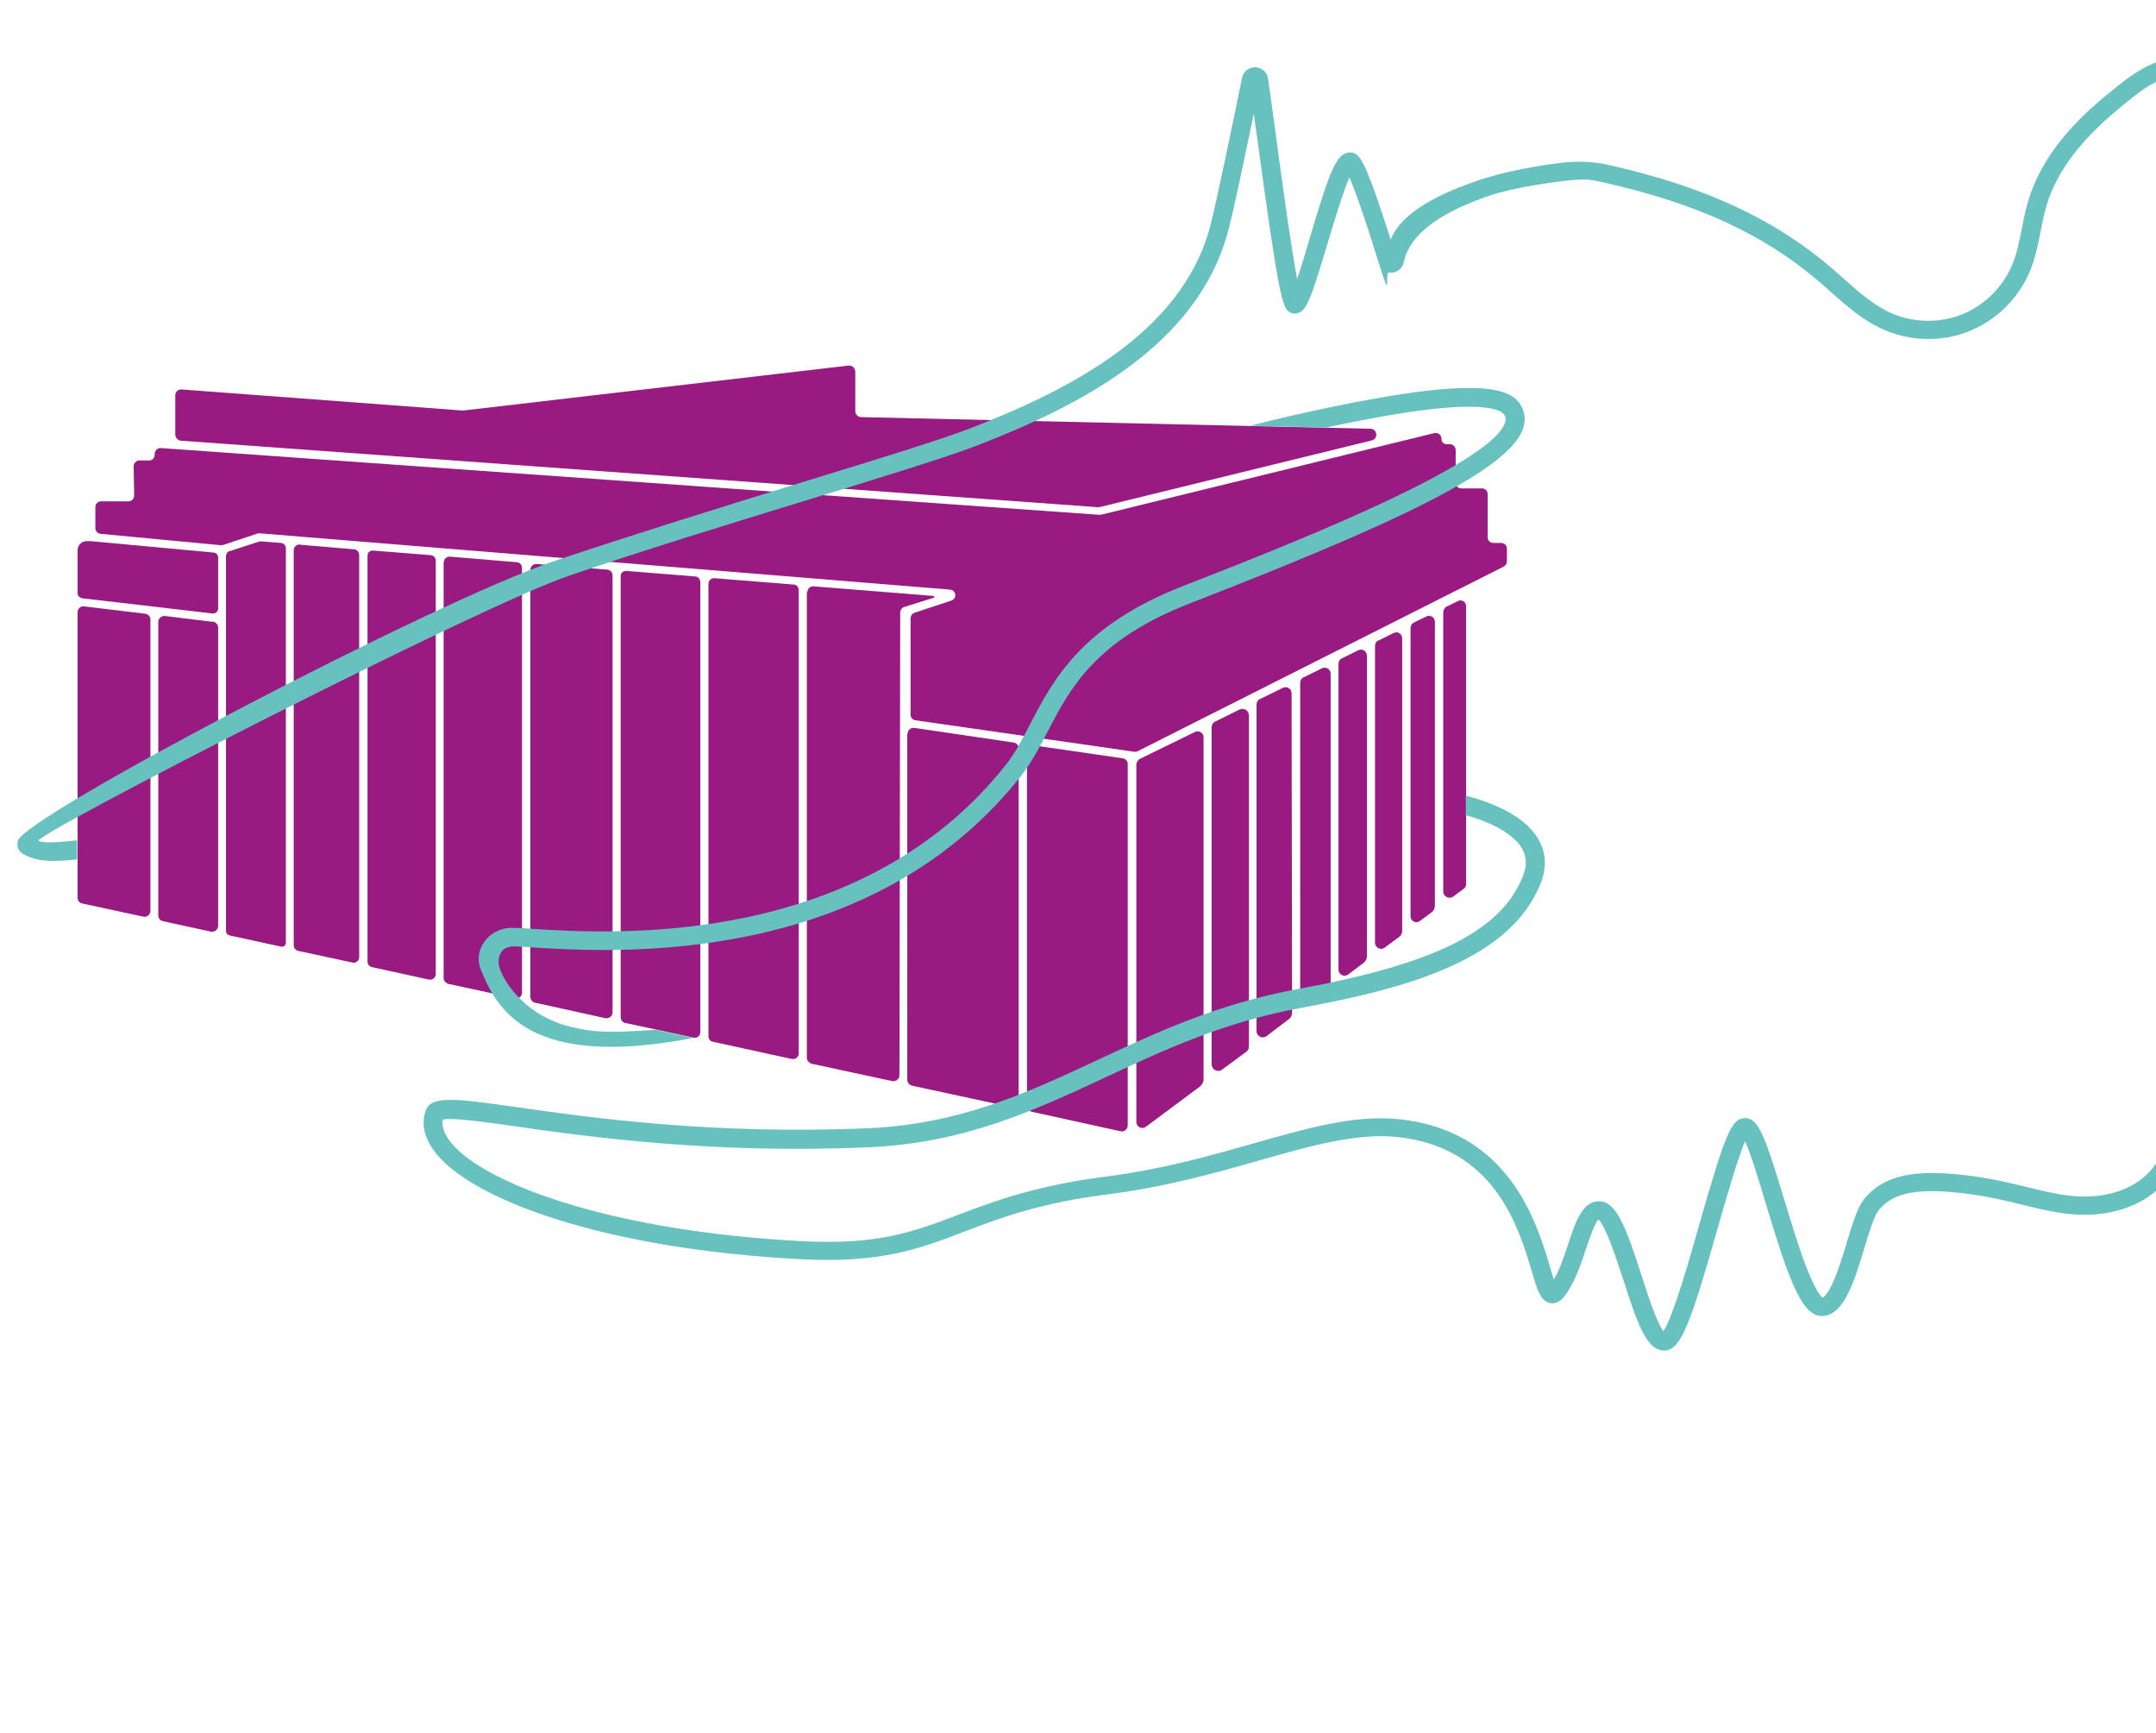 <?xml version="1.0" encoding="UTF-8"?>
<svg xmlns="http://www.w3.org/2000/svg" id="Ebene_1" data-name="Ebene 1" version="1.1" viewBox="0 0 850 683">
  <defs>
    <style>
      .cls-1 {
        fill: #991a81;
      }

      .cls-1, .cls-2 {
        stroke-width: 0px;
      }

      .cls-2 {
        fill: #66c1bf;
      }
    </style>
  </defs>
  <g>
    <path class="cls-1" d="M33.1,239l24.1,2.9c1.2.1,2.1,1.1,2.1,2.3v114.8c0,1.5-1.3,2.6-2.8,2.3l-24.1-5.2c-1.1-.2-1.8-1.2-1.8-2.3v-112.5c0-1.4,1.2-2.5,2.6-2.3Z"></path>
    <path class="cls-1" d="M32.3,235.8l51.5,6c1.2.1,2.2-.8,2.2-1.9v-20.1c0-1-.7-1.9-1.7-2l-48.4-4.5c0,0-.1,0-.2,0h-1.6c-1.9,0-3.5,1.6-3.5,3.5v17c0,1,.7,1.8,1.7,1.9Z"></path>
    <path class="cls-1" d="M83.9,245.1l-18.8-2.3c-1.4-.2-2.7.9-2.7,2.4v115.6c0,1.1.8,2.1,1.9,2.3l18.8,4.1c1.5.3,2.9-.8,2.9-2.3v-117.5c0-1.2-.9-2.2-2.1-2.4Z"></path>
    <path class="cls-1" d="M90.7,217.2l11-3.6c.5-.2,1-.2,1.5-.2l7.5.6c1.1,0,2,1,2,2.2v155.3c0,1.1-1,1.9-2,1.6l-20.2-4.4c-.8-.2-1.4-.9-1.4-1.7v-147.7c0-1,.6-1.9,1.6-2.2Z"></path>
    <path class="cls-1" d="M118.2,214.7l21.3,1.8c1.2,0,2.1,1.1,2.1,2.3v158.4c.1,1.4-1.2,2.5-2.6,2.2l-21.4-4.6c-1-.2-1.8-1.1-1.8-2.2v-155.7c0-1.3,1.1-2.4,2.5-2.3Z"></path>
    <path class="cls-1" d="M169.7,218.8l-22.7-1.8c-1.2,0-2.1.8-2.1,2v160c0,1.1.7,2,1.8,2.2l22.4,4.9c1.4.3,2.7-.8,2.7-2.2v-162.9c0-1.2-.9-2.1-2.1-2.2Z"></path>
    <path class="cls-1" d="M174.9,221.6v164c.1,1,.8,1.9,1.9,2.2l26.3,5.7c1.4.3,2.7-.8,2.7-2.2v-167.5c0-1.2-.9-2.1-2-2.2l-26.4-2.2c-1.3-.1-2.4.9-2.4,2.2Z"></path>
    <path class="cls-1" d="M209.1,224.6v168.3c0,1.1.8,2.1,1.8,2.3l27.7,6.1c1.5.3,2.9-.8,2.9-2.3v-172.2c0-1.2-.9-2.2-2.2-2.3l-27.7-2.2c-1.4-.1-2.5,1-2.5,2.3Z"></path>
    <path class="cls-1" d="M246.6,225l27.4,2.2c1.2,0,2.1,1.1,2.1,2.3v177.3c0,1.4-1.2,2.5-2.6,2.2l-27-5.8c-1.1-.2-1.8-1.2-1.8-2.3v-173.9c0-1.1.9-2,2-1.9Z"></path>
    <path class="cls-1" d="M281.7,227.9l31.2,2.5c1.2,0,2,1.1,2,2.2v182.6c0,1.4-1.3,2.5-2.7,2.2l-31.2-6.8c-1-.2-1.7-1.1-1.7-2.2v-178.3c0-1.3,1.1-2.3,2.4-2.2Z"></path>
    <path class="cls-1" d="M318.1,233.4v183.5c0,1.1.9,2.1,2,2.4l31.6,6.8c1.5.3,2.9-.8,2.9-2.3l.3-182.4c0-1,.7-1.9,1.7-2.2l11.5-3.6c.4-.1.3-.7,0-.7l-47.3-3.8c-1.4-.1-2.5,1-2.5,2.3Z"></path>
    <path class="cls-1" d="M404.9,435.9v-139.8c0-1.4,1.3-2.5,2.7-2.3l35.1,5.1c1.1.2,1.9,1.1,1.9,2.2v142.5c0,1.5-1.4,2.6-2.8,2.3l-35-7.7c-1.1-.2-1.8-1.2-1.8-2.3Z"></path>
    <path class="cls-1" d="M448,301.1v141.1c0,2,2.2,3.1,3.8,1.9l21.2-15.8c.9-.7,1.5-1.8,1.5-2.9v-134.8c0-1.7-1.8-2.9-3.4-2.1l-21.7,10.6c-.8.4-1.3,1.2-1.3,2.1Z"></path>
    <path class="cls-1" d="M477.7,286.8v132.7c0,2.1,2.4,3.4,4.1,2.1l9.6-7.1c.7-.5,1-1.3,1-2.1v-130.4c0-1.9-2-3.2-3.8-2.3l-9.5,4.7c-.9.4-1.4,1.3-1.4,2.3Z"></path>
    <path class="cls-1" d="M496.8,275.5l9-4.4c1.6-.8,3.4.4,3.4,2.1l.2,125.9c0,1.1-.5,2.1-1.4,2.7l-8.7,6.6c-1.6,1.2-3.9,0-3.9-1.9v-128.9c0-.9.5-1.7,1.3-2.1Z"></path>
    <path class="cls-1" d="M513.9,267l7.3-3.6c1.5-.8,3.4.4,3.4,2.1v122c0,1.1-.5,2.1-1.3,2.8l-6.9,5.3c-1.6,1.2-3.8,0-3.8-1.9v-124.6c0-.9.5-1.8,1.4-2.2Z"></path>
    <path class="cls-1" d="M529,259.5l6.5-3.2c1.6-.8,3.4.4,3.4,2.1v118.5c0,1.1-.6,2.1-1.4,2.7l-6,4.5c-1.6,1.2-3.8,0-3.8-1.9v-120.6c0-.9.5-1.7,1.3-2.1Z"></path>
    <path class="cls-1" d="M543.4,252.5l6-3c1.6-.8,3.4.3,3.4,2.1v115.1c.1,1-.4,2-1.2,2.6l-5.7,4.2c-1.5,1.2-3.8,0-3.8-1.9v-117.1c0-.9.5-1.7,1.3-2.1Z"></path>
    <path class="cls-1" d="M556.1,247.5v113.6c0,2,2.2,3.1,3.7,1.9l4.6-3.4c.8-.6,1.3-1.6,1.3-2.6v-111.9c0-1.8-1.8-2.9-3.4-2.1l-4.9,2.4c-.8.4-1.3,1.2-1.3,2.1Z"></path>
    <path class="cls-1" d="M569,241.1v110.4c.1,1.9,2.3,3,3.9,1.9l4.2-3.1c.6-.4.9-1.1.9-1.8v-109.6c0-1.7-1.8-2.8-3.2-2l-4.5,2.2c-.8.4-1.2,1.2-1.2,2Z"></path>
    <path class="cls-1" d="M101.5,210.3l-13.5,4.5c-.3,0-.6.1-.9.1l-47.5-4.5c-1.1-.1-2-1.1-2-2.2v-8.4c0-1.2,1-2.2,2.2-2.2h10.9c1.2,0,2.2-1,2.2-2.3l-.2-11.5c0-1.2,1-2.3,2.2-2.3h3.9c1.2,0,2.1-.9,2.2-2.1v-.7c.1-1.2,1.2-2.2,2.4-2.1l369.9,26.3c.2,0,.5,0,.7,0l131.5-32.2c1.4-.3,2.8.7,2.8,2.2s1,2.2,2.2,2.2h1.2c1.2,0,2.2,1.1,2.2,2.3v12.9c0,1.2,1,2.2,2.2,2.2h8.2c1.2,0,2.2,1,2.2,2.2v17.1c0,1.2,1,2.2,2.2,2.2h3.2c1.2,0,2.2,1,2.2,2.2v5.1c0,.8-.5,1.6-1.2,2l-144.4,72.8c-.4.2-.9.3-1.3.2l-86.3-12.4c-1.1-.2-1.9-1.1-1.9-2.2v-38.1c.1-1,.7-1.8,1.6-2.1l14.5-4.8c2.3-.8,1.9-4.1-.5-4.3l-272.3-22.2c-.3,0-.6,0-.9.1Z"></path>
    <path class="cls-1" d="M69.1,155.6v15.7c0,1.2,1,2.3,2.2,2.4l361.4,26.2c.2,0,.5,0,.7,0l107.4-26.3c2.7-.7,2.2-4.6-.5-4.6l-200.8-4.6c-1.3,0-2.3-1.1-2.3-2.3v-15.7c-.1-1.4-1.4-2.5-2.7-2.3l-151.8,17.7c-.1,0-.3,0-.5,0l-110.6-8.3c-1.4-.1-2.5,1-2.5,2.4Z"></path>
    <path class="cls-1" d="M357.8,289.3c0-1.5,1.3-2.6,2.7-2.4l39.3,5.8c1,.2,1.8,1.1,1.8,2.1v139.3c.1,1.5-1.2,2.6-2.7,2.3l-37.6-8.1-1.7-.4c-1.1-.2-1.9-1.2-1.9-2.3v-136.4Z"></path>
  </g>
  <g>
    <path class="cls-2" d="M201.5,373s0,0,.1,0c1.3,0,4.3.1,8,.4,15.8,1,48.6,3.1,85.2-4.4,45.5-9.3,81.6-30.4,107.3-62.6,4.4-5.5,7.6-11.6,10.9-18,8.8-16.9,18.7-36.1,56.4-50.7,77.1-30,126-52,131.2-69.2,1-3.3.5-6.6-1.4-9.4-4.6-6.6-18.7-11.3-88.1,4.3-5.8,1.3-12.1,2.9-18.3,4.4l30,.7c19.4-4.1,34.6-6.7,46.2-7.7,19.5-1.7,23.3,1.5,24,2.6.6.9.8,1.8.4,3-5.2,17.2-90.4,50.3-126.8,64.5-40.3,15.7-51.4,37.1-60.3,54.2-3.2,6.1-6.1,11.9-10.1,16.8-24.6,30.8-59.3,50.9-103,59.9-35.6,7.3-67.7,5.3-83.2,4.3-4.2-.3-7.1-.4-8.8-.4-8.7.4-14.7,8.7-11.7,16.3,6.4,16,19.2,39.6,83.8,27.1l-14.7-3.2c-19.8,1.3-24.4,1-33.7-1.2-16.2-3.9-25.7-16-28-23.4-1.1-3.7.6-7.9,4.4-8.1Z"></path>
    <path class="cls-2" d="M850,24.6c-7,2.6-13.1,7.6-18.5,12.1l-1.4,1.1c-16.2,13.3-26.2,26.9-30.5,41.5-1.1,3.6-1.8,7.3-2.5,10.8-1,5-1.9,9.8-3.8,14.3-3.6,8.7-11,16-19.7,19.5-8.7,3.5-19.1,3.4-27.8-.4-7-3.1-12.9-8.3-19.1-13.8-1.5-1.3-3-2.7-4.5-4-22.7-19.4-50-32.1-87.6-40.6-6.1-1.4-12.3-1.7-18.5-1-9.1,1.1-23.2,3.3-35.3,7.7-5.1,1.9-27.6,9.4-32.5,22.7-1.7-5.3-3.6-11.2-5.5-16.6-5.7-16.2-7.5-17.8-10.6-17.8h0c-5.2,0-7.9,6.9-15.9,34-1.5,5.1-3.3,11.2-4.9,15.9-2.5-13.1-6-38.9-8.3-56-1.3-9.3-2.3-17.3-3.2-23.1-.4-2.5-2.4-4.3-5-4.4-2.5,0-4.7,1.6-5.2,4.1-3,14.6-10.2,49.7-12.7,59-11.4,42.3-56.9,64.7-95.2,79.5-11,4.2-36.5,12.1-66,21.1-32.1,9.9-68.4,21.2-97.2,30.9-48.2,16.3-209.8,101-211.6,110.4-.4,2.2,0,4,2.6,5.4,2.9,1.5,7.4,3.4,20.8,1.8v-7.5c-9.4,1.1-13.9,1-15.2.2-3.2-1.7,173.2-92.3,209.2-104.5,28-9.6,62.8-20.3,93.5-29.7,29.7-9.1,55.3-17,66.5-21.3,40-15.4,87.4-39,99.7-84.5,2-7.3,6.5-28.8,10.2-46.6.4,3.1.9,6.5,1.4,10,8.2,60.5,9.8,66.2,12.5,68.1.9.6,2,.9,3.1.6,3.8-.8,5.4-5.3,12.1-27.6,2.4-7.9,6-20.1,8.6-26,2.3,5.4,6.3,16.6,11.6,33.8s2.1,3.4,4,3.7c2.8.5,5.3-1.4,5.8-4,3.2-15.5,25.5-23.1,30.5-25.1,9-3.6,23.5-5.9,32.9-7s10.9-.4,16.2.8c36.3,8.2,62.6,20.4,84.3,39,1.5,1.3,3,2.6,4.4,3.9,6.4,5.6,12.9,11.5,21.1,15,5.5,2.4,11.4,3.6,17.4,3.6s11-1,16.2-3.1c10.7-4.3,19.4-12.9,23.9-23.6,2.1-5.1,3.2-10.5,4.2-15.7.7-3.5,1.4-6.9,2.3-10.1,3.9-13.1,13.1-25.5,28.1-37.9l1.4-1.2c4.4-3.6,8.9-7.4,13.7-9.7v-8.1Z"></path>
    <path class="cls-2" d="M850,458.6c-3.5,5.1-8.6,9.2-16.7,11.5-11.8,3.3-22.3.7-34.5-2.3-6.3-1.5-12.8-3.1-20.1-4.1-19.9-2.7-35-2.2-44,9.2-2.4,3.1-4.4,9.5-6.6,16.8-1.7,5.6-3.5,11.5-5.5,15.9-2.1,4.5-3.5,5.6-4,5.9-.7-.5-2.9-2.8-6.7-12.7-2.9-7.6-5.8-17.2-8.6-26.4-7.3-24-9.9-31.7-15.3-31.7s-.1,0-.2,0c-5.1.2-7.6,6-17.7,41.4-4,14.2-10.6,37.2-14.3,42.6-2.6-3.3-6.4-14.9-8.7-22.2-5.9-18.2-9.6-28.6-16.3-29-6.8-.4-9.6,7.9-12.5,16.7-1.6,4.8-3.3,10.1-5.7,14.1-.5-1.5-1-3.3-1.5-4.9-5.2-17.5-16.1-54-59.9-58.3-17.3-1.7-35.6,3.5-56.7,9.5-17,4.8-36.2,10.3-58.2,13.1-28.1,3.6-44.2,9.7-58.5,15.1-17.6,6.7-31.6,12-61.9,10.4-35.6-1.9-68.1-7.2-94.1-15.4-22.6-7.1-39-16.1-45-24.8-1.9-2.8-2.7-5.3-2.2-7.7,3.5-.9,16.4.9,28.9,2.7,28.9,4.1,77.3,10.9,138.9,8.2,37.9-1.7,64.9-14.3,93.5-27.6,22.9-10.7,46.6-21.8,77.3-27.4,42-7.7,82.5-19,94.3-49.3,2.8-7.2,1.8-14.1-3-20-5.1-6.3-14.5-11.1-26.6-14.3v7.7c9.6,2.7,16.9,6.5,20.8,11.2,3.1,3.8,3.6,7.9,1.8,12.6-8.5,21.7-34.2,34.7-88.7,44.7-31.7,5.8-55.8,17.1-79.1,28-27.9,13-54.2,25.3-90.7,26.9-60.8,2.6-108.8-4.1-137.5-8.2-25.3-3.6-34.8-4.9-36.8,1.6-1.1,3.3-1.4,8.6,3,14.9,7,10.1,24.4,19.9,48.8,27.6,26.6,8.4,59.7,13.8,95.9,15.7,31.9,1.7,47.2-4.1,64.9-10.9,13.9-5.3,29.6-11.3,56.8-14.7,22.6-2.9,42.1-8.4,59.3-13.3,20.4-5.8,38.1-10.8,54-9.3,38.9,3.8,48.4,35.8,53.5,53,2.2,7.6,3.5,11.7,7.2,12.5,1.1.2,3.3.2,5.4-2.3,4.1-5.1,6.6-12.5,8.8-19.1,1.3-3.9,3.4-10.2,4.9-11.5,2.8,2.3,7.1,15.6,9.8,23.7,5.2,16.2,9,27.9,16,27.9.2,0,.4,0,.6,0,6.2-.6,10-10.9,20.7-48.6,3.4-11.9,7.9-27.5,10.7-33.9,2.3,5.1,5.6,16,8.1,24.4,9.3,30.8,14.3,44.5,22.2,44.5.1,0,.3,0,.4,0,8.3-.5,12.3-13.4,16.4-27.1,1.8-5.8,3.8-12.4,5.4-14.4,5.9-7.5,16.3-9.3,37.2-6.4,7,1,13.3,2.5,19.4,4,12.6,3.1,24.6,6,38.2,2.2,6.2-1.7,11-4.4,14.7-7.6v-11.1Z"></path>
  </g>
</svg>
